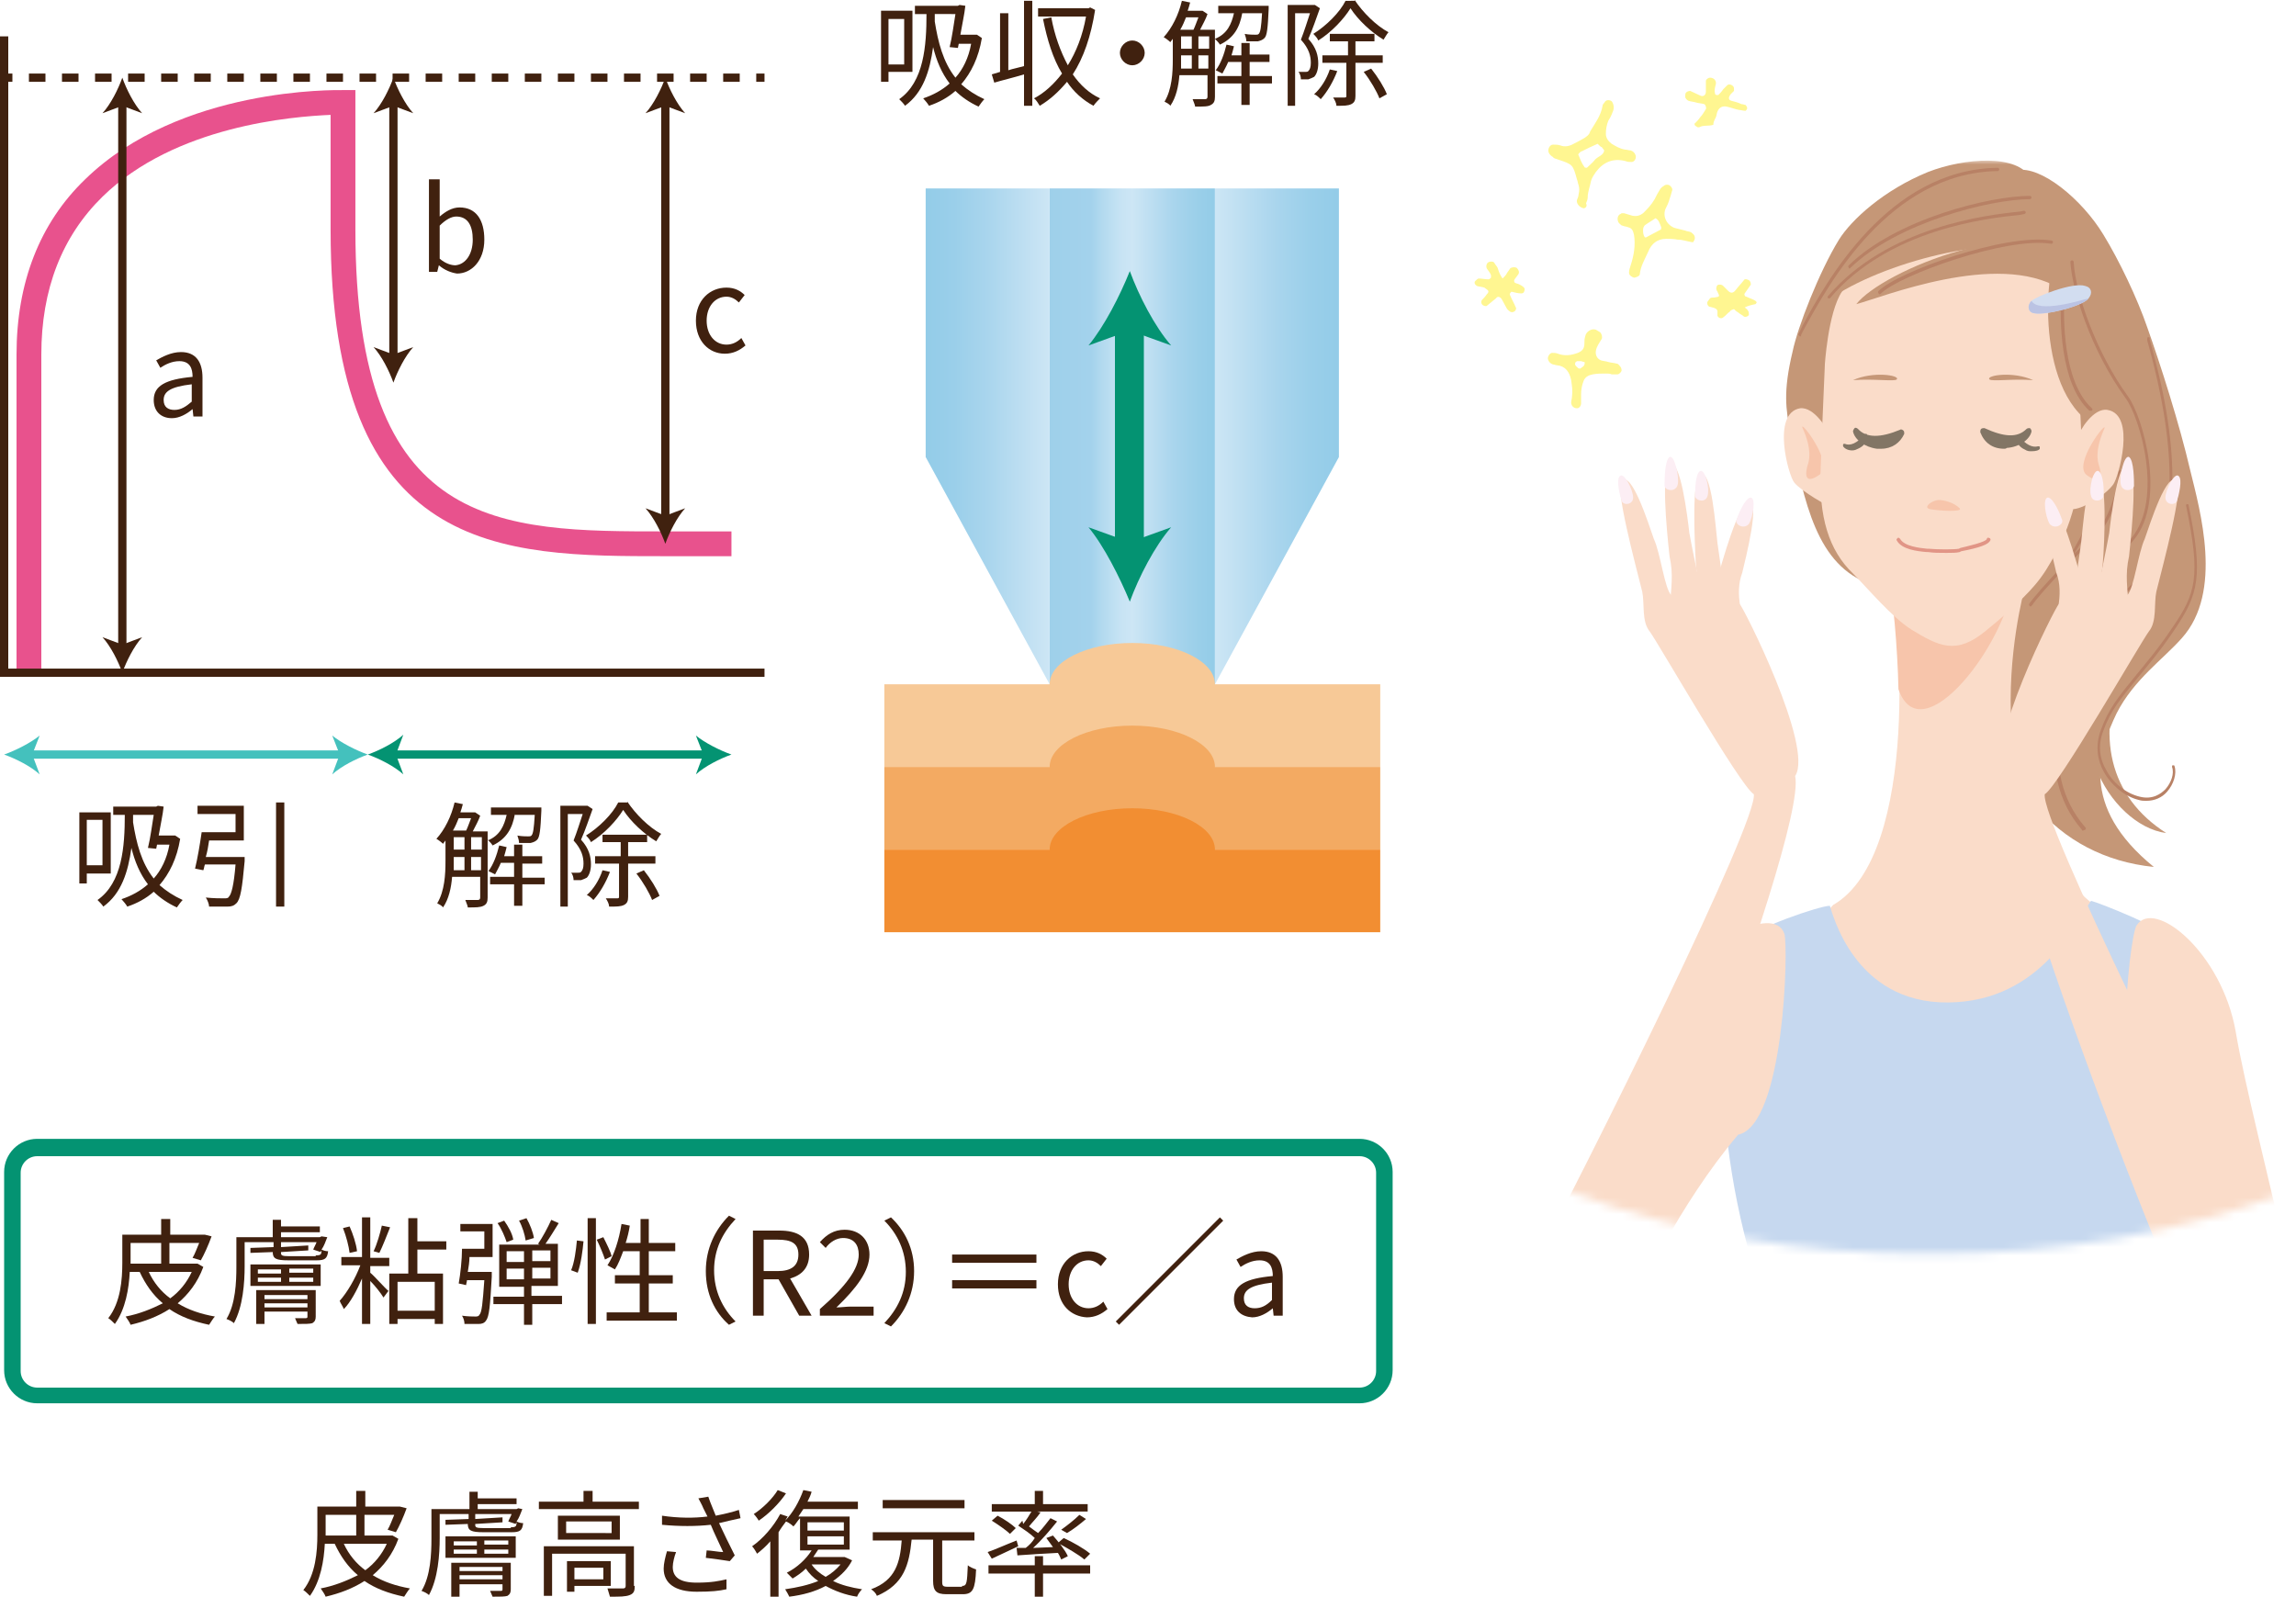 <?xml version="1.0" encoding="utf-8"?>
<!-- Generator: Adobe Illustrator 25.4.1, SVG Export Plug-In . SVG Version: 6.00 Build 0)  -->
<svg version="1.1" xmlns="http://www.w3.org/2000/svg" xmlns:xlink="http://www.w3.org/1999/xlink" x="0px" y="0px"
	 viewBox="0 0 277.8 193.2" style="enable-background:new 0 0 277.8 193.2;" xml:space="preserve">
<style type="text/css">
	.st0{fill:#049372;}
	.st1{fill:#40210F;}
	.st2{filter:url(#Adobe_OpacityMaskFilter);}
	.st3{fill:url(#SVGID_00000106122392004255754340000006106326429196028559_);}
	.st4{mask:url(#SVGID_1_);}
	.st5{fill:#C59777;}
	.st6{fill:#FADCC9;}
	.st7{fill:#F7C5AB;}
	.st8{fill:#C6D8EF;}
	.st9{fill:url(#SVGID_00000181801512654198573320000011724534345805403316_);}
	.st10{fill:url(#SVGID_00000134248969426106554100000007511325216030749863_);}
	.st11{fill:#E19586;}
	.st12{fill:#827565;}
	.st13{fill:#B88165;}
	.st14{fill:#D2DDF0;}
	.st15{fill:#BBC3E3;}
	.st16{fill:#FCEEF4;}
	.st17{fill:#E8528D;}
	.st18{fill:#44C1BD;}
	.st19{fill:url(#SVGID_00000093173425062272665280000000315887305271429803_);}
	.st20{fill:url(#SVGID_00000090274706572947617580000018047670614677808299_);}
	.st21{fill:url(#SVGID_00000075874653553705252350000018148402414194175418_);}
	.st22{fill:#F7C997;}
	.st23{fill:#F3AA62;}
	.st24{fill:#F28E32;}
	.st25{fill:#FFF691;}
</style>
<g id="レイヤー_1">
</g>
<g id="txt">
	<g>
		<g>
			<g>
				<path class="st0" d="M164.5,139.9c1.1,0,2,0.9,2,2v24c0,1.1-0.9,2-2,2H4.5c-1.1,0-2-0.9-2-2v-24c0-1.1,0.9-2,2-2H164.5
					 M164.5,137.8H4.5c-2.2,0-4,1.8-4,4v24c0,2.2,1.8,4,4,4h160c2.2,0,4-1.8,4-4v-24C168.5,139.6,166.7,137.8,164.5,137.8
					L164.5,137.8z"/>
				<g>
					<g>
						<path class="st1" d="M24.6,153.3c-0.7,1.9-1.8,3.3-3.1,4.4c1.3,0.8,2.8,1.3,4.5,1.6c-0.2,0.2-0.5,0.7-0.7,1
							c-1.9-0.4-3.5-1-4.8-1.9c-1.4,0.9-3,1.5-4.7,1.9c-0.1-0.3-0.4-0.7-0.6-1c1.6-0.3,3.1-0.9,4.5-1.6c-1.2-1-2.1-2.3-2.8-3.8h-1.2
							c-0.1,2-0.5,4.5-1.8,6.3c-0.2-0.2-0.6-0.6-0.8-0.7c1.5-1.9,1.7-4.7,1.7-6.7v-3.4h4.7v-1.9h1.1v1.9h4l0.2,0l0.8,0.2
							c-0.4,1.1-0.9,2.2-1.3,2.9l-1-0.3c0.3-0.5,0.5-1.1,0.8-1.8h-3.6v2.5h3.2l0.2,0L24.6,153.3z M15.8,152.9h3.7v-2.5h-3.7v2.4
							V152.9z M18,153.9c0.6,1.3,1.5,2.4,2.6,3.2c1.1-0.8,2-1.9,2.6-3.2H18z"/>
						<path class="st1" d="M39.6,149.7c-0.2,0.5-0.4,1.1-0.7,1.5c0.2,0.1,0.5,0.2,0.8,0.2c-0.1,0.9-0.4,1.1-1.4,1.1h-3.4
							c-1.5,0-1.9-0.2-1.9-1v0l-2.7,0.1l0-0.6l2.8-0.1v-0.6h-3.5v2.9c0,2-0.2,4.9-1.3,6.9c-0.2-0.2-0.6-0.4-0.9-0.5
							c1.1-1.8,1.2-4.5,1.2-6.3v-3.6H33v-2.1h1v0.8h4.7v0.7H34v0.6h4.7l0.2-0.1L39.6,149.7z M30.3,153h8.5v2.6h-8.5V153z
							 M38.2,159.3c0,0.4-0.1,0.6-0.4,0.8c-0.3,0.1-0.9,0.1-1.8,0.1c-0.1-0.2-0.2-0.5-0.3-0.7c0.6,0,1.1,0,1.3,0
							c0.2,0,0.2-0.1,0.2-0.2v-0.6H32v1.5h-1v-4.1h7.2V159.3z M31.3,154.1H34v-0.5h-2.8V154.1z M31.3,155.1H34v-0.5h-2.8V155.1z
							 M32,156.7v0.5h5.2v-0.5H32z M37.2,158.2v-0.5H32v0.5H37.2z M38.2,151.9c0.6,0,0.7-0.1,0.7-0.6c-0.1,0.1-0.1,0.2-0.1,0.2
							l-0.9-0.3c0.1-0.3,0.3-0.6,0.4-0.9H34v0.6l3.3-0.2l0,0.6l-3.3,0.2v0.1c0,0.3,0.1,0.4,1,0.4H38.2z M37.9,153.5H35v0.5h2.9
							V153.5z M37.9,154.6H35v0.5h2.9V154.6z"/>
						<path class="st1" d="M44.8,152.2h2.3v1h-2.3v0.8c0.5,0.4,1.8,1.9,2.2,2.2l-0.6,0.8c-0.3-0.5-1-1.4-1.6-2v5.2h-1v-5.5
							c-0.6,1.4-1.4,2.9-2.2,3.7c-0.1-0.3-0.4-0.7-0.5-1c0.9-1,1.9-2.7,2.5-4.3h-2.3v-1h2.5v-4.8h1V152.2z M42.3,151.6
							c-0.1-0.8-0.4-2-0.8-3l0.8-0.2c0.4,0.9,0.8,2.1,0.9,3L42.3,151.6z M47.2,148.5c-0.4,1-0.9,2.3-1.3,3.1l-0.7-0.2
							c0.4-0.8,0.8-2.2,1-3.1L47.2,148.5z M50.5,151.2v2.9h3.1v6.1h-1v-0.6h-4.5v0.6h-1v-6.1h2.3v-6.7h1.1v2.8h3.5v1H50.5z
							 M52.6,155.1h-4.5v3.5h4.5V155.1z"/>
						<path class="st1" d="M59.5,154c0,0,0,0.3,0,0.5c-0.2,3.5-0.3,4.8-0.7,5.3c-0.2,0.3-0.5,0.4-0.9,0.4c-0.4,0-1,0-1.7,0
							c0-0.3-0.1-0.7-0.3-1c0.7,0.1,1.4,0.1,1.6,0.1c0.2,0,0.4,0,0.5-0.2c0.3-0.3,0.4-1.4,0.6-4.2h-2.1c0,0.2-0.1,0.4-0.1,0.6
							l-0.9-0.2c0.2-1.1,0.4-2.9,0.4-4.2h2.7v-2.1h-2.9v-0.9h3.9v4h-2.8c0,0.6-0.1,1.2-0.2,1.8H59.5z M68.1,157.8h-3.7v2.5h-1v-2.5
							h-3.7v-0.9h3.7v-1.2h-3v-5.1h4.9l-0.2-0.1c0.5-0.7,1.2-2,1.6-2.9l0.9,0.4c-0.5,0.8-1.1,1.8-1.6,2.5h1.5v5.1h-3.2v1.2h3.7
							V157.8z M61.3,150.3c-0.2-0.6-0.6-1.6-1.1-2.3l0.8-0.3c0.5,0.7,1,1.6,1.1,2.3L61.3,150.3z M61.3,152.7h2.1v-1.3h-2.1V152.7z
							 M63.4,154.8v-1.3h-2.1v1.3H63.4z M63.6,150.1c-0.1-0.7-0.4-1.7-0.8-2.4l0.9-0.3c0.4,0.7,0.8,1.7,0.9,2.4L63.6,150.1z
							 M66.6,151.3h-2.2v1.3h2.2V151.3z M66.6,153.4h-2.2v1.3h2.2V153.4z"/>
						<path class="st1" d="M69.1,153.7c0.4-0.9,0.6-2.5,0.7-3.6l0.8,0.1c-0.1,1.1-0.3,2.7-0.7,3.8L69.1,153.7z M71.1,147.4h1v12.8
							h-1V147.4z M73,149.7c0.4,0.8,0.9,1.8,1,2.3l-0.8,0.4c-0.2-0.6-0.6-1.6-1-2.4L73,149.7z M81.9,158.8v1h-8.5v-1h4v-3.5h-3v-1h3
							v-2.9h-2c-0.3,0.8-0.6,1.6-1,2.2c-0.2-0.1-0.7-0.4-0.9-0.5c0.8-1.2,1.4-3.1,1.7-5l1,0.2c-0.1,0.7-0.3,1.5-0.5,2.1h1.8v-2.9h1
							v2.9h3.2v1h-3.2v2.9h2.9v1h-2.9v3.5H81.9z"/>
						<path class="st1" d="M85.4,153.8c0-2.7,1.1-5,2.8-6.7l0.8,0.4c-1.6,1.7-2.6,3.7-2.6,6.2c0,2.5,1,4.6,2.6,6.2l-0.8,0.4
							C86.5,158.8,85.4,156.6,85.4,153.8z"/>
						<path class="st1" d="M96.7,159.2l-2.5-4.4h-1.8v4.4h-1.3v-10.3h3.2c2.1,0,3.6,0.7,3.6,2.9c0,1.6-0.9,2.5-2.3,2.9l2.6,4.5H96.7
							z M92.4,153.8h1.7c1.6,0,2.5-0.6,2.5-2c0-1.4-0.9-1.8-2.5-1.8h-1.7V153.8z"/>
						<path class="st1" d="M99.2,158.4c3.2-2.8,4.7-4.9,4.7-6.6c0-1.2-0.6-2-1.9-2c-0.8,0-1.6,0.5-2.1,1.2l-0.7-0.7
							c0.8-0.9,1.7-1.5,3-1.5c1.8,0,3,1.2,3,3c0,2-1.6,4.1-4,6.4c0.5,0,1.2-0.1,1.7-0.1h2.8v1.1h-6.5V158.4z"/>
						<path class="st1" d="M110.6,153.8c0,2.7-1.1,5-2.8,6.7l-0.8-0.4c1.6-1.7,2.6-3.7,2.6-6.2c0-2.5-1-4.6-2.6-6.2l0.8-0.4
							C109.5,148.9,110.6,151.1,110.6,153.8z"/>
						<path class="st1" d="M125.4,151.8v1h-10.2v-1H125.4z M115.2,154.9h10.2v1h-10.2V154.9z"/>
						<path class="st1" d="M128,155.4c0-2.5,1.7-4,3.7-4c1,0,1.7,0.4,2.2,0.9l-0.7,0.9c-0.4-0.4-0.9-0.7-1.5-0.7
							c-1.4,0-2.4,1.2-2.4,2.9s1,2.9,2.4,2.9c0.7,0,1.3-0.3,1.8-0.8l0.5,0.9c-0.7,0.6-1.5,1-2.5,1C129.6,159.3,128,157.9,128,155.4z
							"/>
						<path class="st1" d="M147.6,147.3l0.4,0.4l-12.6,12.6l-0.4-0.4L147.6,147.3z"/>
						<path class="st1" d="M149.3,157.2c0-1.7,1.4-2.5,4.7-2.8c0-1-0.3-1.9-1.6-1.9c-0.9,0-1.7,0.4-2.3,0.8l-0.5-0.9
							c0.7-0.4,1.8-1,3-1c1.8,0,2.6,1.2,2.6,3.1v4.7h-1.1l-0.1-0.9h0c-0.7,0.6-1.6,1.1-2.5,1.1C150.2,159.3,149.3,158.6,149.3,157.2
							z M153.9,157.3v-2.1c-2.6,0.3-3.4,0.9-3.4,1.9c0,0.9,0.6,1.2,1.3,1.2C152.6,158.3,153.2,158,153.9,157.3z"/>
					</g>
				</g>
			</g>
			<g>
				<g>
					<path class="st1" d="M48.2,186.2c-0.7,1.9-1.8,3.3-3.1,4.4c1.3,0.8,2.8,1.3,4.5,1.6c-0.2,0.2-0.5,0.7-0.7,1
						c-1.9-0.4-3.5-1-4.8-1.9c-1.4,0.9-3,1.5-4.7,1.9c-0.1-0.3-0.4-0.7-0.6-1c1.6-0.3,3.1-0.9,4.5-1.6c-1.2-1-2.1-2.3-2.8-3.8h-1.2
						c-0.1,2-0.5,4.5-1.8,6.3c-0.2-0.2-0.6-0.6-0.8-0.7c1.5-1.9,1.7-4.7,1.7-6.7v-3.4h4.7v-1.9h1.1v1.9h4l0.2,0l0.8,0.2
						c-0.4,1.1-0.9,2.2-1.3,2.9l-1-0.3c0.3-0.5,0.5-1.1,0.8-1.8h-3.6v2.5h3.2l0.2,0L48.2,186.2z M39.4,185.8h3.7v-2.5h-3.7v2.4
						V185.8z M41.6,186.8c0.6,1.3,1.5,2.4,2.6,3.2c1.1-0.8,2-1.9,2.6-3.2H41.6z"/>
					<path class="st1" d="M63.2,182.6c-0.2,0.5-0.4,1.1-0.7,1.5c0.2,0.1,0.5,0.2,0.8,0.2c-0.1,0.9-0.4,1.1-1.4,1.1h-3.4
						c-1.5,0-1.9-0.2-1.9-1v0l-2.7,0.1l0-0.6l2.8-0.1v-0.6h-3.5v2.9c0,2-0.2,4.9-1.3,6.9c-0.2-0.2-0.6-0.4-0.9-0.5
						c1.1-1.8,1.2-4.5,1.2-6.3v-3.6h4.6v-2.1h1v0.8h4.7v0.7h-4.7v0.6h4.7l0.2-0.1L63.2,182.6z M53.9,185.9h8.5v2.6h-8.5V185.9z
						 M61.8,192.3c0,0.4-0.1,0.6-0.4,0.8c-0.3,0.1-0.9,0.1-1.8,0.1c-0.1-0.2-0.2-0.5-0.3-0.7c0.6,0,1.1,0,1.3,0
						c0.2,0,0.2-0.1,0.2-0.2v-0.6h-5.2v1.5h-1v-4.1h7.2V192.3z M54.9,187h2.8v-0.5h-2.8V187z M54.9,188h2.8v-0.5h-2.8V188z
						 M55.6,189.6v0.5h5.2v-0.5H55.6z M60.8,191.1v-0.5h-5.2v0.5H60.8z M61.8,184.8c0.6,0,0.7-0.1,0.7-0.6c-0.1,0.1-0.1,0.2-0.1,0.2
						l-0.9-0.3c0.1-0.3,0.3-0.6,0.4-0.9h-4.4v0.6l3.3-0.2l0,0.6l-3.3,0.2v0.1c0,0.3,0.1,0.4,1,0.4H61.8z M61.5,186.4h-2.9v0.5h2.9
						V186.4z M61.5,187.5h-2.9v0.5h2.9V187.5z"/>
					<path class="st1" d="M77.3,181.7v0.9H65.2v-0.9h5.4v-1.3h1.1v1.3H77.3z M76.8,191.9c0,0.6-0.1,0.9-0.6,1.1
						c-0.5,0.2-1.2,0.2-2.4,0.2c-0.1-0.3-0.2-0.7-0.3-1c0.9,0,1.7,0,1.9,0c0.2,0,0.3-0.1,0.3-0.3V188h-8.9v5.1h-1v-6h10.9V191.9z
						 M75,183.4v2.9h-7.5v-2.9H75z M74,184.1h-5.5v1.4H74V184.1z M69.5,191.9v0.7h-0.9v-3.7h5.3v3H69.5z M69.5,189.7v1.4H73v-1.4
						H69.5z"/>
					<path class="st1" d="M89.6,183.7c-0.9,0.2-1.8,0.4-2.6,0.6c0.5,1.1,1.3,2.7,1.9,3.9l-0.6,0.7c-0.6-0.1-2-0.3-2.9-0.4l0.1-0.9
						c0.5,0,1.5,0.2,2,0.2c-0.4-0.9-1.1-2.3-1.5-3.3c-1.8,0.2-3.8,0.2-5.9,0l0-1.1c2,0.3,3.9,0.3,5.5,0.1l-0.5-1
						c-0.2-0.5-0.4-0.8-0.6-1.2l1.2-0.2c0.3,0.9,0.6,1.5,0.9,2.3c1-0.2,1.9-0.4,2.8-0.7L89.6,183.7z M81.8,187.8
						c-0.2,0.5-0.4,1.3-0.4,1.8c0,1.2,0.8,1.9,2.9,1.9c1.8,0,2.7-0.2,3.6-0.4l0,1.2c-0.9,0.2-1.8,0.3-3.6,0.3c-2.6,0-4-1-4-2.8
						c0-0.6,0.2-1.4,0.4-2.1L81.8,187.8z"/>
					<path class="st1" d="M103.1,188.8c-0.5,1-1.3,1.8-2.3,2.5c1,0.5,2.2,0.8,3.5,1c-0.2,0.2-0.5,0.6-0.6,0.9
						c-1.4-0.2-2.7-0.7-3.8-1.3c-1.3,0.7-2.8,1.1-4.4,1.3c-0.1-0.2-0.3-0.6-0.5-0.9c1.4-0.2,2.8-0.5,4-1c-0.6-0.4-1.1-0.9-1.5-1.5
						c-0.5,0.5-1.1,0.9-1.6,1.2c-0.2-0.2-0.5-0.5-0.7-0.7c1.2-0.6,2.3-1.6,3-2.7h-1.4v-3.9c-0.3,0.3-0.5,0.7-0.8,1
						c-0.2-0.2-0.6-0.5-0.9-0.6c-0.3,0.4-0.6,0.8-0.9,1.3v7.8h-1v-6.7c-0.5,0.6-1.1,1.1-1.6,1.5c-0.1-0.2-0.4-0.7-0.6-0.9
						c1.3-0.9,2.6-2.4,3.4-3.9l0.9,0.3c-0.1,0.2-0.2,0.3-0.3,0.5c0.9-0.9,1.7-2.3,2.2-3.7l1,0.2c-0.1,0.4-0.3,0.8-0.5,1.2h6.1v0.9
						h-6.6c-0.2,0.3-0.4,0.6-0.6,0.9h6.2v4h-3.8l0,0c-0.2,0.3-0.4,0.6-0.6,0.9h3.6l0.2,0L103.1,188.8z M95.1,180.7
						c-0.8,1.2-2.1,2.5-3.3,3.3c-0.1-0.2-0.4-0.6-0.6-0.8c1.1-0.7,2.3-1.9,2.9-2.9L95.1,180.7z M97.7,185.2h4.4v-1h-4.4V185.2z
						 M97.7,186.9h4.4v-1h-4.4V186.9z M98.2,189.3c0.4,0.6,1,1.1,1.7,1.5c0.7-0.4,1.3-0.9,1.8-1.5H98.2z"/>
					<path class="st1" d="M116.4,191.9c0.6,0,0.6-0.4,0.7-2.5c0.2,0.2,0.7,0.4,1,0.5c-0.1,2.4-0.4,3-1.6,3h-2
						c-1.2,0-1.6-0.4-1.6-1.6v-5h-2.6c-0.3,3-0.9,5.4-4.2,6.8c-0.1-0.3-0.4-0.6-0.7-0.8c3-1.1,3.5-3.3,3.7-5.9h-3.5v-1h12.3v1H114v5
						c0,0.5,0.1,0.6,0.7,0.6H116.4z M116.7,182.5h-9.9v-1h9.9V182.5z"/>
					<path class="st1" d="M123.2,187.1c-1.1,0.5-2.3,1.1-3.2,1.5l-0.5-0.8c0.9-0.3,2.2-0.9,3.5-1.4L123.2,187.1z M126.2,189.4h5.7v1
						h-5.7v2.8h-1v-2.8h-5.6v-1h5.6v-1.1h1V189.4z M123.8,184.4c0.4-0.5,0.7-1,1-1.5H120V182h5.2v-1.6h1v1.6h5.4v0.9h-6.1l0.4,0.1
						c-0.4,0.6-1,1.2-1.4,1.7c0.4,0.3,0.8,0.6,1.1,0.8c0.6-0.6,1.1-1.3,1.5-1.8l0.8,0.4c-0.8,1-1.9,2.3-2.9,3.2l2.4-0.1
						c-0.3-0.4-0.5-0.7-0.8-1.1l0.8-0.3c0.7,0.8,1.5,1.8,1.8,2.5l-0.8,0.4c-0.1-0.2-0.2-0.5-0.4-0.8c-1.8,0.1-3.6,0.2-4.9,0.3
						l-0.1-0.9c0.3,0,0.7,0,1.1,0c0.4-0.3,0.8-0.7,1.1-1.2c-0.5-0.5-1.4-1.1-2-1.5l0.5-0.6L123.8,184.4z M122.2,185.6
						c-0.4-0.4-1.4-1.1-2.2-1.6l0.7-0.6c0.8,0.4,1.8,1.1,2.2,1.5L122.2,185.6z M131.2,188.7c-0.7-0.6-2.1-1.4-3.2-2l0.7-0.6
						c1.1,0.5,2.5,1.3,3.2,1.9L131.2,188.7z M131.4,183.8c-0.7,0.6-1.6,1.3-2.3,1.7l-0.7-0.4c0.7-0.5,1.6-1.2,2.2-1.8L131.4,183.8z"
						/>
				</g>
			</g>
		</g>
		<g>
			<g>
				<defs>
					<filter id="Adobe_OpacityMaskFilter" filterUnits="userSpaceOnUse" x="181.8" y="19.4" width="96" height="210.5">
						<feColorMatrix  type="matrix" values="1 0 0 0 0  0 1 0 0 0  0 0 1 0 0  0 0 0 1 0"/>
					</filter>
				</defs>
				<mask maskUnits="userSpaceOnUse" x="181.8" y="19.4" width="96" height="210.5" id="SVGID_1_">
					<g class="st2">
						<g>
							
								<radialGradient id="SVGID_00000169554624206042051860000003916825451897051522_" cx="-8495.08" cy="5669.264" r="99.356" gradientTransform="matrix(1.084 0 0 1 9441.486 -5616.93)" gradientUnits="userSpaceOnUse">
								<stop  offset="0" style="stop-color:#FFFFFF"/>
								<stop  offset="0.851" style="stop-color:#FBFBFB"/>
								<stop  offset="0.893" style="stop-color:#ADADAD"/>
								<stop  offset="0.946" style="stop-color:#515151"/>
								<stop  offset="0.982" style="stop-color:#171717"/>
								<stop  offset="1" style="stop-color:#000000"/>
							</radialGradient>
							<path style="fill:url(#SVGID_00000169554624206042051860000003916825451897051522_);" d="M341.1,52.3
								c0.4,57.3-45.6,99.7-107.7,99.4c-62.1,0.3-108.1-42.1-107.7-99.4C125.4-5,171.4-47.4,233.5-47C295.6-47.4,341.5-5,341.1,52.3
								z"/>
						</g>
					</g>
				</mask>
				<g class="st4">
					<g>
						<path class="st5" d="M244,20.6c-3.2,0.6,3.9,11.3,3.9,11.3c-0.6,4.8-6.5,46.7-6.6,49.7c-0.4,12.6,7.4,22.1,19.3,23.3
							c-9.1-7.4-6.6-14.2-4.5-18.6c2.1-4.1,5.6-6.5,7.9-9.1c5-5.6,2.2-15.4,1-20.3c-1.3-5.6-3.6-12.8-5.2-17.3
							c-1.2-3.5-3.4-8.1-5.3-11.2C251.9,24.1,246.9,20,244,20.6z"/>
						<path class="st5" d="M245.7,21.6c-1.5-3-8-2.5-12.4-0.8c-5.4,2.2-9.3,5.8-10.8,8.2c-2.4,3.9-5,10.6-5.6,13.5
							c-1.2,5-0.8,7-0.3,9.8c1.7,8.5,3.2,16.2,9.8,18.4c4,1.3,6.8,1.7,9.3,0.9c6.2-1.9,13.5-38.9,13.4-40.3
							C249.1,31,246.8,23.8,245.7,21.6z"/>
						<g>
							<path class="st6" d="M221.4,52.8c-0.2-0.8-1.9-3.6-3.6-3.4c-3.5,0.6-1.4,8.2-0.7,9c0.8,1,4.2,3,4.7,3
								C222.2,61.4,221.5,53.4,221.4,52.8z"/>
							<path class="st7" d="M218.1,51.8c-0.5-1.3,3.9,4.3,2.1,5.6c-1.8,1.3-1.9,0.1-1.4-1.4C219.2,54.4,218.5,52.7,218.1,51.8z"/>
						</g>
						<path class="st6" d="M228.4,70.1c1.6,3.3,4,33.3-6.6,39.4c-5.4,5.8-7.1,9.3-6.3,12.4c5,20.7,14.8,22,19.7,21.9
							c6.5-0.1,16.1-5.2,20.7-17.5c2.5-1.7-0.1-14.1-2.8-17c-15.8-13.2-7.8-39.4-7.8-39.4L228.4,70.1z"/>
						<g>
							<path class="st8" d="M255,184.7c-0.8-5.1,1.3-15.1,5.7-27.8c7.1-20.4,5.1-40.4,2.7-42.9c-1.4-1.6-9.5-4.8-10.4-5
								c-1.7,2.3-5.9,12.2-17.3,12.3c-11.4,0.1-14-10.9-14.3-11.7c-1.2,0-9.2,2.7-10.8,4.4c-2.4,2.6-4.4,22.5,2.7,42.9
								c4.4,12.6,6.5,22.6,5.7,27.8c-2.1,12.7-6.2,18-10.8,40.6c5.7,3.4,13.2,4.6,28,4.7h1.6c14.7-0.3,22.3-1.3,28-4.7
								C261.2,202.7,257.1,197.3,255,184.7z"/>
						</g>
						<path class="st7" d="M228.4,70.1c0.6,1.1,1.2,8.5,1.3,13.3c2.8,8,13.3-5.8,13.9-13.4C240.5,70.1,228.4,70.1,228.4,70.1z"/>
						<path class="st6" d="M223.6,34.5c-2.1,1.4-2.7,8.2-2.8,9.5c-0.2,4.3-0.4,9.6-0.5,12.4c-0.3,6.2,1,10.2,3.9,13
							c1.8,1.8,4.7,5.3,7.1,6.8c3.3,2,5.4,3.1,9,0.1c1.5-1.2,4.3-3.6,5.9-5.5c2-2.3,3.3-5.5,3.9-6.9c1-2.6,1.3-4.7,1.8-7.2
							c0.2-0.9-0.4-8.7-0.4-12.9c0-4.1-0.9-6.8-2.6-10.5C244.4,27.6,232.3,25.2,223.6,34.5z"/>
						<path class="st7" d="M237.1,61.5c0.5,0.5-2.7,0.3-3.6,0.1c-0.9-0.2,0.3-1.1,1.1-1.1C235.2,60.5,236.4,60.8,237.1,61.5z"/>
						<path class="st5" d="M240.7,45.9c-0.4-0.5,2.9-1,5.3,0.1C243.5,45.8,241,46.2,240.7,45.9z"/>
						
							<radialGradient id="SVGID_00000021110321892308593660000013914411357225659816_" cx="-20240.435" cy="13711.164" r="11.065" gradientTransform="matrix(0.448 1.400000e-02 -1.400000e-02 0.448 9513.819 -5805.741)" gradientUnits="userSpaceOnUse">
							<stop  offset="3.932600e-02" style="stop-color:#F7C5AB"/>
							<stop  offset="0.742" style="stop-color:#FADCC9"/>
						</radialGradient>
						<path style="fill:url(#SVGID_00000021110321892308593660000013914411357225659816_);" d="M251,59.1c-0.1,2.7-2.4,4.9-5.1,4.8
							c-2.7-0.1-4.9-2.4-4.8-5.1c0.1-2.7,2.4-4.9,5.1-4.8C248.9,54.1,251.1,56.4,251,59.1z"/>
						
							<radialGradient id="SVGID_00000104703652847081273280000001622261997855002037_" cx="-20287.762" cy="13711.728" r="9.491" gradientTransform="matrix(0.448 1.400000e-02 -1.400000e-02 0.448 9513.819 -5805.741)" gradientUnits="userSpaceOnUse">
							<stop  offset="3.932600e-02" style="stop-color:#F7C5AB"/>
							<stop  offset="0.742" style="stop-color:#FADCC9"/>
						</radialGradient>
						<path style="fill:url(#SVGID_00000104703652847081273280000001622261997855002037_);" d="M229.1,58.7c-0.1,2.4-2,4.2-4.4,4.1
							c-2.4-0.1-4.2-2-4.1-4.4c0.1-2.4,2-4.2,4.4-4.1C227.3,54.4,229.2,56.4,229.1,58.7z"/>
						<path class="st11" d="M235.5,66.9c-0.8,0-1.6,0-2.2-0.1l-0.2,0c-1.1-0.1-3-0.3-3.6-1.4c-0.1-0.1,0-0.2,0.1-0.3
							c0.1-0.1,0.2,0,0.3,0.1c0.5,0.9,2.3,1.1,3.3,1.2l0.2,0c1.1,0.1,3,0.1,3.6,0l0.2-0.1c0.8-0.2,3.1-0.7,3.2-1.1
							c0-0.1,0.1-0.2,0.3-0.1c0.1,0,0.2,0.2,0.1,0.3c-0.2,0.5-1.4,0.9-3.5,1.3l-0.2,0.1C236.7,66.9,236.2,66.9,235.5,66.9z"/>
						<g>
							<path class="st12" d="M246.7,54.1c-0.5,0.7-2.7,0.4-2.5-1.3C244.7,53.5,245.6,54.5,246.7,54.1z"/>
							<path class="st12" d="M245.8,54.6c-0.3,0-0.5,0-0.8-0.2c-0.7-0.3-1.1-0.9-1-1.6c0-0.1,0.1-0.1,0.1-0.1c0.1,0,0.1,0,0.2,0.1
								c0.8,1,1.6,1.4,2.3,1.2c0.1,0,0.2,0,0.2,0.1c0,0.1,0,0.1,0,0.2C246.7,54.5,246.3,54.6,245.8,54.6z M244.4,53.4
								c0.1,0.5,0.6,0.7,0.8,0.8c0.2,0.1,0.4,0.1,0.5,0.1C245.3,54.1,244.8,53.8,244.4,53.4z"/>
						</g>
						<g>
							<path class="st12" d="M245.4,52.2c-0.3,1.7-4.5,3-5.5,0C241.4,52.9,243.8,53.8,245.4,52.2z"/>
							<path class="st12" d="M242.5,54.3c-1.4,0-2.4-0.7-2.9-2c0-0.1,0-0.3,0.1-0.4c0.1-0.1,0.3-0.1,0.4-0.1c2.4,1.1,4,1.2,5.1,0.1
								c0.1-0.1,0.3-0.1,0.4-0.1c0.1,0.1,0.2,0.2,0.2,0.4c-0.2,1-1.5,1.9-3,2C242.7,54.3,242.6,54.3,242.5,54.3z M240.7,52.9
								c0.7,0.7,1.6,0.7,2,0.7c0.3,0,0.7-0.1,1-0.2C242.6,53.5,241.5,53.2,240.7,52.9z"/>
						</g>
						<path class="st5" d="M229.5,45.9c0.4-0.5-2.9-1-5.3,0.1C226.7,45.8,229.3,46.2,229.5,45.9z"/>
						<g>
							<path class="st12" d="M223.2,53.9c0.5,0.7,2.7,0.5,2.6-1.2C225.2,53.4,224.3,54.3,223.2,53.9z"/>
							<path class="st12" d="M224.1,54.5c-0.5,0-0.9-0.2-1.1-0.5c0-0.1,0-0.1,0-0.2c0-0.1,0.1-0.1,0.2-0.1c0.7,0.3,1.5-0.1,2.4-1.1
								c0-0.1,0.1-0.1,0.2-0.1c0.1,0,0.1,0.1,0.1,0.2c0.1,0.7-0.4,1.3-1.1,1.6C224.6,54.4,224.4,54.5,224.1,54.5z M225.5,53.3
								c-0.3,0.3-0.8,0.7-1.3,0.8c0.2,0,0.3,0,0.5-0.1C225,54,225.4,53.8,225.5,53.3z"/>
						</g>
						<g>
							<path class="st12" d="M224.6,52.1c0.2,1.7,4.3,3.1,5.5,0.2C228.6,52.9,226.1,53.7,224.6,52.1z"/>
							<path class="st12" d="M227.6,54.3c-0.2,0-0.3,0-0.5,0c-1.5-0.2-2.7-1.1-2.9-2.1c0-0.1,0.1-0.3,0.2-0.4c0.1-0.1,0.3,0,0.4,0.1
								c1,1.1,2.7,1.1,5.1,0.1c0.1-0.1,0.3,0,0.4,0.1c0.1,0.1,0.1,0.2,0.1,0.4C229.9,53.6,228.9,54.3,227.6,54.3z M226.2,53.3
								c0.3,0.1,0.6,0.2,1,0.3c0.4,0.1,1.4,0.1,2-0.6C228.1,53.4,227.1,53.5,226.2,53.3z"/>
						</g>
						<path class="st5" d="M243,27.4c-10.4-5.9-19.8,0.5-22.3,9.3c5.9-4.6,20-8.4,26.1-6.3C245.4,28.7,243,27.4,243,27.4z"/>
						<path class="st5" d="M255.6,52.3c-2.3-7-4.5-16.5-6.6-22.6C246.9,34.4,246.7,50.5,255.6,52.3z"/>
						<path class="st5" d="M253.9,31.7c-8.5-6.6-26.3,1.2-29.3,5.1c3.1-0.8,17-6.5,24.6-1.9C252.2,36.7,253.9,31.7,253.9,31.7z"/>
						<path class="st5" d="M257,80.4c-8.9,7.2-1.8,19.5,5.1,20.4C255.2,96.4,253.5,89,257,80.4z"/>
						<path class="st13" d="M252.9,49.7c0,0-0.1,0-0.1,0c-3.6-3.3-3.6-11.1-3.4-14.3c0-0.1,0.1-0.2,0.2-0.2c0.1,0,0.2,0.1,0.2,0.2
							c-0.2,3.1-0.2,10.8,3.3,14c0.1,0.1,0.1,0.2,0,0.3C253,49.7,252.9,49.7,252.9,49.7z"/>
						<path class="st13" d="M246.8,81.6C246.8,81.6,246.8,81.6,246.8,81.6c-0.1,0-0.2-0.1-0.2-0.2c0.9-7.2,5-10.7,8.3-13.5
							c1.2-1,2.3-1.9,3-2.8c3.9-4.8,1-14.6-0.7-16.9c-4.3-5.9-6.5-13.2-6.7-16.5c0-0.1,0.1-0.2,0.2-0.2c0.1,0,0.2,0.1,0.2,0.2
							c0.2,3.8,2.8,11.1,6.6,16.3c1.7,2.3,4.7,12.4,0.7,17.3c-0.8,1-1.9,1.9-3.1,2.9c-3.3,2.8-7.4,6.2-8.2,13.2
							C247,81.5,246.9,81.6,246.8,81.6z"/>
						<path class="st13" d="M244.2,91.4c-0.1,0-0.2-0.1-0.2-0.2c0-7.7,5.7-12.9,10.7-17.5c2.6-2.3,5-4.5,6-6.7
							c1.9-3.7,3.2-11.2-0.9-25.8l0-0.2c0-0.1,0-0.2,0.1-0.2c0.1,0,0.2,0,0.2,0.1l0,0.2c4.2,14.7,2.8,22.3,0.9,26.1
							c-1.1,2.2-3.4,4.3-6.1,6.8c-5,4.6-10.6,9.7-10.6,17.3C244.4,91.3,244.3,91.4,244.2,91.4z"/>
						<path class="st13" d="M252,100.5c-0.1,0-0.1,0-0.1-0.1c-6.1-7-2.3-16.9-0.5-19.8c1.2-1.9,2.7-3.4,4.2-4.8
							c2.5-2.5,4.9-4.8,5.6-9.3c0-0.1,0.1-0.2,0.2-0.2c0.1,0,0.2,0.1,0.2,0.2c-0.6,4.6-3.1,7-5.7,9.5c-1.5,1.4-3,2.8-4.1,4.7
							c-1.8,2.8-5.5,12.5,0.5,19.4c0.1,0.1,0.1,0.2,0,0.3C252.1,100.5,252,100.5,252,100.5z"/>
						<path class="st13" d="M245.7,73.4C245.6,73.4,245.6,73.3,245.7,73.4c-0.2-0.1-0.2-0.2-0.2-0.3c0.9-1.4,6.1-6.9,7.1-7.6
							c2.2-1.7,3.6-5.7,3.7-8.4c0-0.1,0.1-0.2,0.2-0.2c0.1,0,0.2,0.1,0.2,0.2c-0.1,2.8-1.6,6.9-3.8,8.6c-1,0.8-6.1,6.1-7,7.5
							C245.8,73.3,245.7,73.4,245.7,73.4z"/>
						<path class="st13" d="M249.7,68.8c0,0-0.1,0-0.1,0c-0.1-0.1-0.1-0.2,0-0.3c2.1-3.1,3.4-5.8,3.7-8.2c0-0.1,0.1-0.2,0.2-0.2
							c0.1,0,0.2,0.1,0.2,0.2c-0.4,2.5-1.6,5.2-3.8,8.3C249.8,68.8,249.7,68.8,249.7,68.8z"/>
						<path class="st13" d="M217.8,40.7C217.8,40.7,217.8,40.7,217.8,40.7c-0.2-0.1-0.2-0.2-0.2-0.3c0.2-0.3,0.3-0.6,0.5-1
							c2.8-5.2,10.3-18.9,23.6-19.1c0,0,0,0,0,0c0.1,0,0.2,0.1,0.2,0.2c0,0.1-0.1,0.2-0.2,0.2c-13.1,0.2-20.5,13.8-23.3,18.9
							c-0.2,0.4-0.4,0.7-0.5,1C218,40.7,217.9,40.7,217.8,40.7z"/>
						<path class="st13" d="M259.7,96.9c-0.3,0-0.6,0-0.9-0.1c-1.7-0.4-3.4-1.8-4.3-3.5c-0.6-1.1-1.1-2.9-0.3-5
							c0.9-2.5,2.2-4.1,4-6.3c1.2-1.5,2.8-3.3,4.6-6c2.9-4.2,3.5-6.2,1.7-14.8c0-0.1,0-0.2,0.1-0.2c0.1,0,0.2,0,0.2,0.1
							c1.8,8.7,1.2,10.8-1.7,15.1c-1.8,2.7-3.4,4.5-4.6,6c-1.8,2.2-3.1,3.7-4,6.2c-0.8,2-0.3,3.7,0.3,4.7c0.8,1.6,2.4,2.9,4.1,3.3
							c1.6,0.4,2.6-0.4,3.1-0.9c0.7-0.8,1.1-1.9,0.8-2.7c0-0.1,0-0.2,0.1-0.2c0.1,0,0.2,0,0.2,0.1c0.3,0.9-0.1,2.2-0.9,3.1
							C261.6,96.5,260.7,96.9,259.7,96.9z"/>
						<path class="st13" d="M223.8,32.5c0,0-0.1,0-0.1-0.1c-0.1-0.1-0.1-0.2,0-0.3c5.7-5.6,17.1-8.4,21.9-8.4c0.1,0,0.2,0.1,0.2,0.2
							s-0.1,0.2-0.2,0.2c-4.7,0-16,2.8-21.7,8.3C223.8,32.5,223.8,32.5,223.8,32.5z"/>
						<path class="st13" d="M227.4,35.6c0,0-0.1,0-0.1-0.1c-0.1-0.1-0.1-0.2,0-0.3c2.3-2.3,15.3-7,20.9-6.1c0.1,0,0.2,0.1,0.2,0.2
							c0,0.1-0.1,0.2-0.2,0.2c-5.4-0.9-18.4,3.8-20.6,6C227.5,35.6,227.4,35.6,227.4,35.6z"/>
						<path class="st13" d="M221.3,36.1c0,0-0.1,0-0.1,0c-0.1-0.1-0.1-0.2,0-0.3c7.2-8.4,19.2-9.8,23.2-10.2l0.5-0.1
							c0.1,0,0.2,0.1,0.2,0.2s-0.1,0.2-0.2,0.2l-0.5,0.1c-3.9,0.4-15.9,1.7-23,10.1C221.4,36.1,221.4,36.1,221.3,36.1z"/>
						<g>
							<path class="st6" d="M251.4,52.9c0.2-0.8,1.9-3.6,3.6-3.3c3.5,0.6,1.3,8.2,0.7,9c-1,1.4-3.9,3.1-5,3
								C250.2,61.5,251.2,53.5,251.4,52.9z"/>
							<path class="st7" d="M254.6,51.9c0.5-1.3-3.9,4.3-2.1,5.6c1.8,1.3,1.9,0.1,1.4-1.4C253.5,54.6,254.2,52.8,254.6,51.9z"/>
						</g>
						<g>
							<path class="st14" d="M245.8,36.4c-0.6,0.6-0.4,1.4,0.3,1.5c1.4,0.3,6-0.9,6.6-1.8c0.5-0.6,0.4-1.3-0.4-1.5
								C250.8,34.1,246.3,35.9,245.8,36.4z"/>
							<path class="st15" d="M245.8,36.4c-0.6,0.6-0.4,1.4,0.3,1.5c1.4,0.3,6-0.9,6.6-1.8C251.6,36.4,246.6,37.9,245.8,36.4z"/>
						</g>
						<path class="st6" d="M201.4,122.8c-2.6,6.1-7.9,16.3-12.6,25.8c-2.6,5.3-6.6,19.4-1.4,19.8c5.2,0.3,10.8-11.8,10.8-11.8
							s4.9-10.8,12.1-19.3c5.6-1.2,6.1-22.7,5.6-24.3C214.7,109.3,205.2,113.8,201.4,122.8z"/>
						<path class="st6" d="M270.5,124.8c1.1,6.5,4,17.6,6.3,28c1.3,5.7,2,20.4-3.2,19.6c-5.2-0.9-7.8-13.9-7.8-13.9
							s-0.3-10.3-5.4-20.3c-5.2-2.4-2.8-24.8-1.9-26.2C260.6,108.6,268.8,115.2,270.5,124.8z"/>
						<g>
							<g>
								<path class="st6" d="M263.4,58.2c0.8,0.9-1.6,9.8-2.5,13.4c-0.3,1.4,0.1,3.6-0.9,4.8c-1.1,1.5-11,18.8-12.6,19.7
									c-0.5,3.2,19,42.8,28.9,61.4c3.2,6.9,1.5,22.4-6.4,12.6c-2.9-2-29.1-68.9-27.5-76.2c-2.3-3.5,6.3-20.5,6.7-20.8
									c2.1,0.1,7.4-1,8.3-1.1c0.8-0.8,1.3-5.1,2.1-6.8C260.2,63.2,262.2,56.9,263.4,58.2z"/>
								<path class="st16" d="M263.4,60.6c-0.2,0.6-1.4,0.5-1.4-0.4c0-0.9,1.1-3.1,1.6-2.6C264.1,58,263.6,60,263.4,60.6z"/>
							</g>
							<g>
								<path class="st6" d="M257.6,56.3c1,0.8,0.4,7.3,0,11c-0.5,2.3-0.2,3.7,0,6.6c-1.2,0-4.2,2-6.2,1c0-1,2.1-2.9,2.5-4
									c0.3-1.4,0.9-4.2,1.3-6.4C255.4,62.7,256.3,55.2,257.6,56.3z"/>
								<path class="st16" d="M258.2,58.8c-0.1,0.6-1.4,0.8-1.6-0.2c-0.2-0.9,0.4-3.6,1-3.3C258.2,55.7,258.2,58.2,258.2,58.8z"/>
							</g>
							<g>
								<path class="st6" d="M253.9,57.5c1,0.7,0.8,7.3,0.5,11c-0.4,2.3,0,3.7,0.3,6.5c-1.2,0.1-4.1,2.2-6.2,1.3c-0.1-1,2-3,2.3-4.1
									c0.3-1.5,0.7-4.3,1-6.5C252,64.1,252.5,56.5,253.9,57.5z"/>
								<path class="st16" d="M254.5,60c0,0.6-1.3,0.9-1.5,0c-0.3-0.9,0.3-3.3,0.9-3C254.5,57.3,254.6,59.4,254.5,60z"/>
							</g>
							<g>
								<path class="st6" d="M248.1,60.8c1.2,0.4,3,6.6,4,10.3c0.4,2.3,0.6,2.7,0.6,4.5c-1.1,0.5-2.5,1.6-4.7,1.4
									c0.7-1.9,1.8-5.1,0.8-7.7C248.4,67.6,246.5,60.2,248.1,60.8z"/>
								<path class="st16" d="M249.5,62.9c0.2,0.6-0.9,1.2-1.5,0.5c-0.5-0.8-0.9-3.2-0.2-3.2C248.5,60.3,249.3,62.3,249.5,62.9z"/>
							</g>
						</g>
						<g>
							<g>
								<path class="st6" d="M196.2,58.2c-0.8,0.9,1.6,9.8,2.5,13.4c0.3,1.4-0.1,3.6,0.9,4.8c1.1,1.5,11,18.8,12.6,19.7
									c0.5,3.2-19,42.8-28.9,61.4c-3.2,6.9-1.5,22.4,6.4,12.6c2.9-2,29.1-68.9,27.5-76.2c2.3-3.5-6.3-20.5-6.7-20.8
									c-2.1,0.1-7.4-1-8.3-1.1c-0.8-0.8-1.3-5.1-2.1-6.8C199.4,63.2,197.4,56.9,196.2,58.2z"/>
								<path class="st16" d="M196.2,60.6c0.2,0.6,1.4,0.5,1.4-0.4c0-0.9-1.1-3.1-1.6-2.6C195.5,58,196,60,196.2,60.6z"/>
							</g>
							<g>
								<path class="st6" d="M202,56.3c-1,0.8-0.4,7.3,0,11c0.5,2.3,0.2,3.7,0,6.6c1.2,0,4.2,2,6.2,1c0-1-2.1-2.9-2.5-4
									c-0.3-1.4-0.9-4.2-1.3-6.4C204.2,62.7,203.3,55.2,202,56.3z"/>
								<path class="st16" d="M201.4,58.8c0.1,0.6,1.4,0.8,1.6-0.2c0.2-0.9-0.4-3.6-1-3.3C201.4,55.7,201.4,58.2,201.4,58.8z"/>
							</g>
							<g>
								<path class="st6" d="M205.7,57.5c-1,0.7-0.7,7.3-0.5,11c0.4,2.3,0,3.7-0.3,6.5c1.2,0.1,4.1,2.2,6.2,1.3c0.1-1-2-3-2.3-4.1
									c-0.3-1.5-0.7-4.3-1-6.5C207.6,64.1,207.1,56.5,205.7,57.5z"/>
								<path class="st16" d="M205.1,60c0,0.6,1.3,0.9,1.5,0c0.3-0.9-0.3-3.3-0.9-3C205.1,57.3,205.1,59.4,205.1,60z"/>
							</g>
							<g>
								<path class="st6" d="M211.5,60.8c-1.2,0.4-3,6.6-4,10.3c-0.4,2.3-0.6,2.7-0.6,4.5c1.1,0.5,2.5,1.6,4.7,1.4
									c-0.7-1.9-1.8-5.1-0.8-7.7C211.2,67.6,213.1,60.2,211.5,60.8z"/>
								<path class="st16" d="M210.1,62.9c-0.2,0.6,0.9,1.2,1.5,0.5c0.5-0.8,0.9-3.2,0.2-3.2C211.1,60.3,210.3,62.3,210.1,62.9z"/>
							</g>
						</g>
					</g>
				</g>
			</g>
		</g>
		<g>
			<g>
				<path class="st17" d="M5,81.4H2V42.9c0-8.7,2.8-15.9,8.3-21.2c11.5-11.2,30.4-10.8,31.2-10.8l1.5,0v16.9
					c0,36.5,17.4,36.5,37.5,36.5h8v3h-8c-19.9,0-40.5,0-40.5-39.5V13.9c-4.6,0.2-18.8,1.3-27.6,9.9C7.5,28.6,5,35,5,42.9V81.4z"/>
				<g>
					<g>
						<rect x="14.3" y="12.4" class="st1" width="1" height="66"/>
						<g>
							<path class="st1" d="M14.8,9.4c-0.5,1.4-1.4,3.2-2.4,4.3l2.4-0.9l2.4,0.9C16.2,12.6,15.3,10.8,14.8,9.4z"/>
						</g>
						<g>
							<path class="st1" d="M14.8,81.4c-0.5-1.4-1.4-3.2-2.4-4.3l2.4,0.9l2.4-0.9C16.2,78.2,15.3,80,14.8,81.4z"/>
						</g>
					</g>
					<g>
						<rect x="47.1" y="12.4" class="st1" width="1" height="30.9"/>
						<g>
							<path class="st1" d="M47.6,46.3c0.5-1.4,1.4-3.2,2.4-4.3l-2.4,0.9L45.2,42C46.2,43.1,47.1,44.9,47.6,46.3z"/>
						</g>
						<g>
							<path class="st1" d="M47.6,9.4c0.5,1.4,1.4,3.2,2.4,4.3l-2.4-0.9l-2.4,0.9C46.2,12.6,47.1,10.8,47.6,9.4z"/>
						</g>
					</g>
					<g>
						<rect x="80" y="12.4" class="st1" width="1" height="50.4"/>
						<g>
							<path class="st1" d="M80.5,9.4c-0.5,1.4-1.4,3.2-2.4,4.3l2.4-0.9l2.4,0.9C81.9,12.6,81,10.8,80.5,9.4z"/>
						</g>
						<g>
							<path class="st1" d="M80.5,65.8c-0.5-1.4-1.4-3.2-2.4-4.3l2.4,0.9l2.4-0.9C81.9,62.6,81,64.4,80.5,65.8z"/>
						</g>
					</g>
					<g>
						<g>
							<path class="st1" d="M18.6,48.4c0-1.7,1.4-2.5,4.7-2.8c0-1-0.3-1.9-1.6-1.9c-0.9,0-1.7,0.4-2.3,0.8l-0.5-0.9
								c0.7-0.4,1.8-1,3-1c1.8,0,2.6,1.2,2.6,3.1v4.7h-1.1l-0.1-0.9h0c-0.7,0.6-1.6,1.1-2.5,1.1C19.5,50.6,18.6,49.8,18.6,48.4z
								 M23.2,48.6v-2.1c-2.6,0.3-3.4,0.9-3.4,1.9c0,0.9,0.6,1.2,1.3,1.2C21.9,49.6,22.5,49.2,23.2,48.6z"/>
						</g>
					</g>
					<g>
						<g>
							<path class="st1" d="M53.1,32.1L53.1,32.1l-0.2,0.8h-1V21.7h1.3v3.1l0,1.4c0.7-0.6,1.5-1.1,2.4-1.1c2,0,3,1.5,3,3.9
								c0,2.6-1.6,4.1-3.3,4.1C54.6,33,53.8,32.7,53.1,32.1z M57.2,29c0-1.7-0.6-2.8-2-2.8c-0.6,0-1.3,0.4-2,1.1v4
								c0.7,0.6,1.4,0.8,1.9,0.8C56.3,32,57.2,30.8,57.2,29z"/>
						</g>
					</g>
					<g>
						<g>
							<path class="st1" d="M84.2,38.8c0-2.5,1.7-4,3.7-4c1,0,1.7,0.4,2.2,0.9l-0.7,0.9c-0.4-0.4-0.9-0.7-1.5-0.7
								c-1.4,0-2.4,1.2-2.4,2.9s1,2.9,2.4,2.9c0.7,0,1.3-0.3,1.8-0.8l0.5,0.9c-0.7,0.6-1.5,1-2.5,1C85.8,42.8,84.2,41.3,84.2,38.8z"
								/>
						</g>
					</g>
					<polygon class="st1" points="92.5,81.9 0,81.9 0,4.4 1,4.4 1,80.9 92.5,80.9 					"/>
				</g>
				<g>
					<g>
						<rect x="3.5" y="90.8" class="st18" width="38" height="1"/>
						<g>
							<path class="st18" d="M0.5,91.3c1.4,0.5,3.2,1.4,4.3,2.4l-0.9-2.4L4.8,89C3.7,89.9,1.9,90.8,0.5,91.3z"/>
						</g>
						<g>
							<path class="st18" d="M44.5,91.3c-1.4,0.5-3.2,1.4-4.3,2.4l0.9-2.4L40.2,89C41.3,89.9,43.1,90.8,44.5,91.3z"/>
						</g>
					</g>
					<g>
						<rect x="47.5" y="90.8" class="st0" width="38" height="1"/>
						<g>
							<path class="st0" d="M44.5,91.3c1.4,0.5,3.2,1.4,4.3,2.4l-0.9-2.4l0.9-2.4C47.7,89.9,45.9,90.8,44.5,91.3z"/>
						</g>
						<g>
							<path class="st0" d="M88.5,91.3c-1.4,0.5-3.2,1.4-4.3,2.4l0.9-2.4L84.2,89C85.3,89.9,87.1,90.8,88.5,91.3z"/>
						</g>
					</g>
					<g>
						<g>
							<path class="st1" d="M10.5,105.7v1.2H9.6v-8.6h3.8v7.4H10.5z M10.5,99.2v5.5h1.9v-5.5H10.5z M21.8,101.5
								c-0.4,2.4-1.3,4.2-2.5,5.6c0.8,0.7,1.7,1.3,2.8,1.8c-0.2,0.2-0.5,0.6-0.7,0.9c-1.1-0.5-2.1-1.2-2.8-1.9
								c-0.9,0.8-2,1.4-3.2,1.8c-0.1-0.2-0.5-0.7-0.7-0.9c1.2-0.4,2.3-1,3.2-1.8c-1-1.3-1.6-2.8-2-4.4c-0.4,2.9-1.2,5.5-3.4,7.1
								c-0.1-0.2-0.5-0.6-0.7-0.8c3-2.1,3.3-6.5,3.3-10.3h-1.4v-1h5.2l0.2-0.1l0.7,0.1c-0.1,1-0.4,2.3-0.6,3.5h1.8l0.2,0L21.8,101.5
								z M16.1,98.7c0,0.3,0,0.5,0,0.8c0.4,2.5,1,4.9,2.5,6.8c0.9-1,1.6-2.4,1.9-4.1H19l-0.1,0.5l-1-0.1c0.3-1.2,0.5-2.8,0.7-4H16.1
								z"/>
							<path class="st1" d="M29.6,103.7c0,0,0,0.3,0,0.5c-0.3,3.3-0.5,4.6-1,5.1c-0.3,0.3-0.6,0.4-1.1,0.4c-0.4,0-1.3,0-2.2,0
								c0-0.3-0.2-0.8-0.4-1.1c0.9,0.1,1.8,0.1,2.2,0.1c0.3,0,0.5,0,0.6-0.2c0.3-0.3,0.6-1.4,0.8-3.9h-3.7c-0.1,0.2-0.1,0.5-0.2,0.7
								l-1-0.2c0.3-1.2,0.6-3,0.8-4.4h4.1v-2.2h-4.6v-1h5.6v4.2h-4.2c-0.1,0.7-0.2,1.3-0.4,2H29.6z M34.4,97.1v12.6h-1V97.1H34.4z"
								/>
						</g>
					</g>
					<g>
						<g>
							<path class="st1" d="M62.3,98.5c-0.3,1.7-1,3-2.7,3.8c-0.1-0.2-0.4-0.5-0.6-0.7v7c0,0.5-0.1,0.8-0.5,1
								c-0.4,0.2-0.9,0.2-1.9,0.2c0-0.2-0.2-0.6-0.3-0.9c0.7,0,1.4,0,1.5,0c0.2,0,0.3-0.1,0.3-0.3v-2.5h-3.4
								c-0.1,1.3-0.4,2.7-1.1,3.7c-0.1-0.2-0.5-0.4-0.7-0.5c0.9-1.5,1-3.5,1-5.1v-2.5c-0.1,0.1-0.2,0.3-0.3,0.4
								c-0.2-0.2-0.6-0.5-0.8-0.6c1-1.1,1.8-2.7,2.2-4.4l1,0.2c-0.1,0.4-0.2,0.7-0.3,1h1.6l0.2,0l0.6,0.4c-0.2,0.6-0.6,1.3-0.9,1.9
								h1.8v1.1c1.5-0.6,2-1.8,2.3-3.1h-1.9v-0.9h6.1c0,0,0,0.3,0,0.4c-0.1,2.3-0.2,3.2-0.5,3.5c-0.2,0.2-0.4,0.3-0.8,0.4
								c-0.3,0-0.9,0-1.4,0c0-0.3-0.1-0.6-0.2-0.9c0.5,0.1,1.1,0.1,1.3,0.1c0.2,0,0.3,0,0.4-0.1c0.2-0.2,0.3-0.8,0.4-2.5H62.3z
								 M55.5,99c-0.2,0.5-0.4,1-0.7,1.5h1.6c0.2-0.4,0.4-1,0.6-1.5H55.5z M54.9,104.2c0,0.3,0,0.7,0,1.1h1.3v-1.6h-1.3V104.2z
								 M54.9,102.8h1.3v-1.5h-1.3V102.8z M57,102.8h1.3v-1.5H57V102.8z M58.2,105.3v-1.6H57v1.6H58.2z M65.9,107h-2.7v2.6h-1V107
								h-2.9v-0.9h2.9v-1.7h-1.6c-0.2,0.5-0.5,1-0.7,1.4c-0.2-0.1-0.6-0.3-0.8-0.4c0.6-0.8,1-1.9,1.3-3.1l0.9,0.2
								c-0.1,0.4-0.2,0.8-0.3,1.1h1.2v-1.4h1v1.4h2.4v0.9h-2.4v1.7h2.7V107z"/>
							<path class="st1" d="M71.7,97.9c-0.4,1.1-0.9,2.6-1.4,3.7c1,1.1,1.2,2.1,1.2,3c0,0.7-0.2,1.3-0.5,1.6
								c-0.2,0.1-0.4,0.2-0.7,0.3c-0.3,0-0.6,0-0.9,0c0-0.3-0.1-0.7-0.3-0.9c0.3,0,0.6,0,0.8,0c0.2,0,0.3,0,0.4-0.1
								c0.2-0.2,0.3-0.5,0.3-1c0-0.8-0.2-1.7-1.2-2.8c0.4-1,0.8-2.3,1.1-3.2h-1.8v11.2h-0.9V97.5h3.1l0.2,0L71.7,97.9z M73.8,105.5
								c-0.5,1.3-1.2,2.5-2,3.4c-0.2-0.2-0.5-0.5-0.8-0.6c0.8-0.7,1.5-1.8,1.9-3L73.8,105.5z M75.9,97c1,1.5,2.6,3.1,4.1,3.9
								c-0.2,0.2-0.4,0.6-0.6,0.9c-1.5-0.9-3.1-2.4-4-3.8c-0.8,1.3-2.3,2.9-3.9,3.9c-0.1-0.3-0.4-0.6-0.6-0.8c1.6-1,3.2-2.6,3.9-4
								H75.9z M76,104.5v4c0,0.5-0.1,0.8-0.5,1c-0.4,0.2-0.9,0.2-1.8,0.2c0-0.3-0.2-0.7-0.4-1c0.7,0,1.2,0,1.4,0
								c0.2,0,0.2-0.1,0.2-0.2v-4H72v-0.9h3.1v-1.7h-2.2V101h5.4v0.9H76v1.7h3.3v0.9H76z M77.9,105.3c0.8,1,1.6,2.3,1.9,3.1
								l-0.9,0.5c-0.3-0.8-1.1-2.2-1.9-3.2L77.9,105.3z"/>
						</g>
					</g>
				</g>
				<g>
					<rect x="91.5" y="8.9" class="st1" width="1" height="1"/>
					<path class="st1" d="M89.5,9.9h-2v-1h2V9.9z M85.5,9.9h-2v-1h2V9.9z M81.5,9.9h-2v-1h2V9.9z M77.5,9.9h-2v-1h2V9.9z M73.5,9.9
						h-2v-1h2V9.9z M69.5,9.9h-2v-1h2V9.9z M65.5,9.9h-2v-1h2V9.9z M61.5,9.9h-2v-1h2V9.9z M57.5,9.9h-2v-1h2V9.9z M53.5,9.9h-2v-1
						h2V9.9z M49.5,9.9h-2v-1h2V9.9z M45.5,9.9h-2v-1h2V9.9z M41.5,9.9h-2v-1h2V9.9z M37.5,9.9h-2v-1h2V9.9z M33.5,9.9h-2v-1h2V9.9z
						 M29.5,9.9h-2v-1h2V9.9z M25.5,9.9h-2v-1h2V9.9z M21.5,9.9h-2v-1h2V9.9z M17.5,9.9h-2v-1h2V9.9z M13.5,9.9h-2v-1h2V9.9z
						 M9.5,9.9h-2v-1h2V9.9z M5.5,9.9h-2v-1h2V9.9z"/>
					<rect x="0.5" y="8.9" class="st1" width="1" height="1"/>
				</g>
			</g>
			<g>
				<g>
					<g>
						
							<linearGradient id="SVGID_00000036253577525639111440000008639499381027902364_" gradientUnits="userSpaceOnUse" x1="127" y1="52.844" x2="147" y2="52.844">
							<stop  offset="0" style="stop-color:#9DD0EA"/>
							<stop  offset="0" style="stop-color:#9ED0EA"/>
							<stop  offset="0.25" style="stop-color:#A3D2EC"/>
							<stop  offset="0.32" style="stop-color:#B3DAEF"/>
							<stop  offset="0.426" style="stop-color:#C6E3F4"/>
							<stop  offset="0.5" style="stop-color:#CDE6F5"/>
							<stop  offset="0.75" style="stop-color:#A9D5ED"/>
							<stop  offset="0.902" style="stop-color:#9ACFE9"/>
							<stop  offset="1" style="stop-color:#93CCE8"/>
						</linearGradient>
						<polygon style="fill:url(#SVGID_00000036253577525639111440000008639499381027902364_);" points="127,82.8 127,82.8 127,82.8 
							127,22.8 147,22.8 147,82.8 147,82.8 						"/>
						
							<linearGradient id="SVGID_00000104671489923512036950000001347928450948485036_" gradientUnits="userSpaceOnUse" x1="147" y1="52.844" x2="162" y2="52.844">
							<stop  offset="0" style="stop-color:#CDE6F5"/>
							<stop  offset="0.5" style="stop-color:#A9D5ED"/>
							<stop  offset="0.772" style="stop-color:#9ACFEA"/>
							<stop  offset="1" style="stop-color:#93CCE8"/>
						</linearGradient>
						<polygon style="fill:url(#SVGID_00000104671489923512036950000001347928450948485036_);" points="162,55.3 147,82.8 147,82.8 
							147,22.8 162,22.8 162,55.3 162,55.3 						"/>
						
							<linearGradient id="SVGID_00000059307512336274311960000015519584470173716646_" gradientUnits="userSpaceOnUse" x1="3284.278" y1="52.844" x2="3299.278" y2="52.844" gradientTransform="matrix(-1 0 0 1 3411.278 0)">
							<stop  offset="0" style="stop-color:#CDE6F5"/>
							<stop  offset="0.5" style="stop-color:#A9D5ED"/>
							<stop  offset="0.772" style="stop-color:#9ACFEA"/>
							<stop  offset="1" style="stop-color:#93CCE8"/>
						</linearGradient>
						<polygon style="fill:url(#SVGID_00000059307512336274311960000015519584470173716646_);" points="112,55.3 127,82.8 127,82.8 
							127,22.8 112,22.8 112,55.3 112,55.3 						"/>
					</g>
					<g>
						<g>
							<rect x="107" y="82.8" class="st22" width="60" height="10"/>
							<ellipse class="st22" cx="137" cy="82.8" rx="10" ry="5"/>
						</g>
						<g>
							<rect x="107" y="92.8" class="st23" width="60" height="10"/>
							<ellipse class="st23" cx="137" cy="92.8" rx="10" ry="5"/>
						</g>
						<g>
							<rect x="107" y="102.8" class="st24" width="60" height="10"/>
							<ellipse class="st24" cx="137" cy="102.8" rx="10" ry="5"/>
						</g>
					</g>
				</g>
				<g>
					<g>
						<path class="st1" d="M107.5,8.7v1.2h-0.9V1.3h3.8v7.4H107.5z M107.5,2.3v5.5h1.9V2.3H107.5z M118.8,4.6
							c-0.4,2.4-1.3,4.2-2.5,5.6c0.8,0.7,1.7,1.3,2.8,1.8c-0.2,0.2-0.5,0.6-0.7,0.9c-1.1-0.5-2.1-1.2-2.8-1.9
							c-0.9,0.8-2,1.4-3.2,1.8c-0.1-0.2-0.5-0.7-0.7-0.9c1.2-0.4,2.3-1,3.2-1.8c-1-1.3-1.6-2.8-2-4.4c-0.4,2.9-1.2,5.5-3.4,7.1
							c-0.1-0.2-0.5-0.6-0.7-0.8c3-2.1,3.3-6.5,3.3-10.3h-1.4v-1h5.2l0.2-0.1l0.7,0.1c-0.1,1-0.4,2.3-0.6,3.5h1.8l0.2,0L118.8,4.6z
							 M113.1,1.8c0,0.3,0,0.5,0,0.8c0.4,2.5,1,4.9,2.5,6.8c0.9-1,1.6-2.4,1.9-4.1H116l-0.1,0.5l-1-0.1c0.3-1.2,0.5-2.8,0.7-4H113.1
							z"/>
						<path class="st1" d="M123.9,0.1h1v12.7h-1V9c-1.3,0.4-2.6,0.7-3.6,1L120,9c0.3-0.1,0.7-0.2,1-0.3V1.6h1v6.9
							c0.6-0.2,1.2-0.3,1.9-0.5V0.1z M132.5,1.2C132,4.4,131.1,7,129.8,9c0.9,1.3,2,2.3,3.3,2.9c-0.2,0.2-0.6,0.6-0.8,0.9
							c-1.3-0.7-2.4-1.7-3.2-2.9c-1,1.2-2.1,2.2-3.3,2.9c-0.2-0.3-0.4-0.7-0.7-0.9c1.2-0.6,2.4-1.7,3.4-3c-1.1-1.8-1.8-4.1-2.3-6.6
							l1-0.2c0.4,2.2,1.1,4.1,2,5.8c1-1.6,1.8-3.6,2.2-5.9h-5.8v-1h6.1l0.2-0.1L132.5,1.2z"/>
						<path class="st1" d="M137,4.9c0.8,0,1.5,0.7,1.5,1.5c0,0.8-0.7,1.5-1.5,1.5c-0.8,0-1.5-0.7-1.5-1.5
							C135.5,5.6,136.2,4.9,137,4.9z"/>
						<path class="st1" d="M150.3,1.6c-0.3,1.7-1,3-2.7,3.8c-0.1-0.2-0.4-0.5-0.6-0.7v7c0,0.5-0.1,0.8-0.5,1
							c-0.3,0.2-0.9,0.2-1.9,0.2c0-0.2-0.2-0.6-0.3-0.9c0.7,0,1.4,0,1.5,0c0.2,0,0.3-0.1,0.3-0.3V9.1h-3.4c-0.1,1.3-0.4,2.7-1.1,3.7
							c-0.1-0.2-0.5-0.4-0.7-0.5c0.9-1.5,1-3.5,1-5.1V4.7c-0.1,0.1-0.2,0.3-0.3,0.4c-0.2-0.2-0.6-0.5-0.8-0.6c1-1.1,1.8-2.7,2.2-4.4
							l1,0.2c-0.1,0.4-0.2,0.7-0.3,1h1.6l0.2,0l0.6,0.4c-0.2,0.6-0.6,1.3-0.9,1.9h1.8v1.1c1.5-0.6,2-1.8,2.3-3.1h-1.9V0.7h6.1
							c0,0,0,0.3,0,0.4c-0.1,2.3-0.2,3.2-0.5,3.5c-0.2,0.2-0.4,0.3-0.8,0.4c-0.3,0-0.9,0-1.4,0c0-0.3-0.1-0.6-0.2-0.9
							c0.5,0.1,1.1,0.1,1.3,0.1c0.2,0,0.3,0,0.4-0.1c0.2-0.2,0.3-0.8,0.4-2.5H150.3z M143.5,2.1c-0.2,0.5-0.4,1-0.7,1.5h1.6
							c0.2-0.4,0.4-1,0.6-1.5H143.5z M142.9,7.2c0,0.3,0,0.7,0,1.1h1.3V6.7h-1.3V7.2z M142.9,5.9h1.3V4.4h-1.3V5.9z M145,5.9h1.3
							V4.4H145V5.9z M146.2,8.3V6.7H145v1.6H146.2z M153.9,10.1h-2.7v2.6h-1v-2.6h-2.9V9.2h2.9V7.5h-1.6c-0.2,0.5-0.5,1-0.7,1.4
							c-0.2-0.1-0.6-0.3-0.8-0.4c0.6-0.8,1-1.9,1.3-3.1l0.9,0.2c-0.1,0.4-0.2,0.8-0.3,1.1h1.2V5.2h1v1.4h2.4v0.9h-2.4v1.7h2.7V10.1z
							"/>
						<path class="st1" d="M159.7,1c-0.4,1.1-0.9,2.6-1.4,3.7c1,1.1,1.2,2.1,1.2,3c0,0.7-0.2,1.3-0.5,1.6c-0.2,0.1-0.4,0.2-0.7,0.3
							c-0.3,0-0.6,0-0.9,0c0-0.3-0.1-0.7-0.3-0.9c0.3,0,0.6,0,0.8,0c0.2,0,0.3,0,0.4-0.1c0.2-0.2,0.3-0.5,0.3-1
							c0-0.8-0.2-1.7-1.2-2.8c0.4-1,0.8-2.3,1.1-3.2h-1.8v11.2h-0.9V0.6h3.1l0.2,0L159.7,1z M161.8,8.6c-0.5,1.3-1.2,2.5-2,3.4
							c-0.2-0.2-0.5-0.5-0.8-0.6c0.8-0.7,1.5-1.8,1.9-3L161.8,8.6z M163.9,0c1,1.5,2.6,3.1,4.1,3.9c-0.2,0.2-0.4,0.6-0.6,0.9
							c-1.5-0.9-3.1-2.4-4-3.8c-0.8,1.3-2.3,2.9-3.9,3.9c-0.1-0.3-0.4-0.6-0.6-0.8c1.6-1,3.2-2.6,3.9-4H163.9z M164,7.6v4
							c0,0.5-0.1,0.8-0.5,1c-0.4,0.2-0.9,0.2-1.8,0.2c0-0.3-0.2-0.7-0.4-1c0.7,0,1.2,0,1.4,0c0.2,0,0.2-0.1,0.2-0.2v-4H160V6.7h3.1
							V5h-2.2V4.1h5.4V5H164v1.7h3.3v0.9H164z M165.9,8.3c0.8,1,1.6,2.3,1.9,3.1l-0.9,0.5c-0.3-0.8-1.1-2.2-1.9-3.2L165.9,8.3z"/>
					</g>
				</g>
			</g>
		</g>
		<g>
			<rect x="134.9" y="39.2" class="st0" width="3.5" height="27.3"/>
			<g>
				<path class="st0" d="M136.7,72.8c1.1-3,3-6.7,5-9l-5,1.8l-5-1.8C133.6,66.1,135.5,69.9,136.7,72.8z"/>
			</g>
			<g>
				<path class="st0" d="M136.7,32.8c1.1,3,3,6.7,5,9l-5-1.8l-5,1.8C133.6,39.5,135.5,35.8,136.7,32.8z"/>
			</g>
		</g>
		<g>
			<path class="st25" d="M191.6,25.2c-0.5-0.1-0.9-0.6-0.8-1c0.1-0.2,0.2-0.5,0.2-0.7c0.1-0.4,0.1-0.7,0-1.1
				c-0.1-0.2-0.1-0.5-0.2-0.7c-0.5-1.8-0.5-1.8-2.3-2.4c-0.2-0.1-0.5-0.1-0.6-0.3c-0.2-0.1-0.4-0.3-0.5-0.5c-0.2-0.4,0.1-1,0.5-1
				c0.3,0,0.6,0,0.9,0.1c0.5,0.2,1.1,0.1,1.6-0.2c0.4-0.2,0.8-0.4,1.3-0.7c0.3-0.2,0.6-0.4,0.7-0.8c0.6-1,1.3-1.9,1.5-3.1
				c0-0.2,0.2-0.3,0.3-0.5c0.2-0.3,0.8-0.2,0.9,0.1c0.2,0.4,0.2,0.8,0,1.2c-0.1,0.3-0.3,0.7-0.5,1c-0.2,0.5-0.3,1-0.3,1.6
				c0,0.5,0.3,0.9,0.7,1.2c0.5,0.3,1,0.6,1.6,0.7c0.2,0,0.5,0.1,0.7,0.1c0.3,0.1,0.5,0.3,0.6,0.6c0.1,0.3-0.1,0.8-0.5,0.8
				c-0.2,0-0.5,0-0.7-0.1c-1.5-0.4-2.7,0.1-3.6,1.3c-0.2,0.3-0.5,0.7-0.6,1.1c-0.1,0.6-0.4,1.3-0.4,2c0,0.2-0.1,0.5-0.2,0.7
				C192.1,25,191.8,25.2,191.6,25.2z M193.3,17.4c-0.7,0.3-1.3,0.6-1.9,0.9c-0.1,0-0.2,0.1-0.3,0.2c-0.1,0.1-0.2,0.2-0.1,0.3
				c0.2,0.5,0.4,1,0.7,1.4c0,0.1,0.2,0.1,0.3,0.1c0.3-0.3,0.7-0.6,1-1c0.4-0.4,1-0.5,1.1-1.1c-0.1-0.1-0.2-0.3-0.3-0.4
				C193.7,17.8,193.5,17.6,193.3,17.4z"/>
			<path class="st25" d="M204.7,29.3c-0.6-0.1-1.1-0.3-1.7-0.3c-0.5-0.1-0.9-0.1-1.4-0.1c-1.1,0-1.8,0.6-2.2,1.6
				c-0.4,0.9-0.9,1.7-1,2.7c0,0.2-0.5,0.4-0.7,0.4c-0.3-0.1-0.6-0.3-0.6-0.6c0-0.3,0.1-0.6,0.2-0.9c0.4-1.2,0.6-2.5,0.4-3.7
				c-0.1-0.4-0.2-0.8-0.7-0.9c-0.2-0.1-0.5-0.1-0.7-0.2c-0.1,0-0.2-0.1-0.3-0.2c-0.3-0.2-0.4-0.8-0.1-1.1c0.1-0.1,0.2-0.1,0.3-0.2
				c0.1,0,0.2,0,0.3,0c0.3,0.1,0.7,0.2,1,0.3c0.5,0.1,0.9,0,1.3-0.3c0.5-0.5,1-1,1.4-1.7c0.2-0.4,0.4-0.8,0.6-1.1
				c0.1-0.2,0.3-0.4,0.5-0.5c0.2-0.2,0.6-0.2,0.8,0c0.2,0.2,0.3,0.4,0.2,0.6c-0.1,0.4-0.2,0.7-0.3,1c-0.1,0.4-0.3,0.8-0.5,1.2
				c-0.4,1.1,0.4,2.1,1.2,2.3c0.4,0.1,0.8,0.2,1.2,0.3c0.2,0.1,0.5,0.1,0.7,0.2c0.1,0.1,0.3,0.2,0.4,0.4c0.1,0.2,0.1,0.5-0.1,0.7
				C205,29.3,204.8,29.3,204.7,29.3z M200.3,26.4c-0.4,0.3-0.8,0.5-1.2,0.8c-0.2,0.1-0.3,0.4-0.3,0.6c0,0.3,0,0.6,0.2,0.9
				c0.1,0,0.1,0.1,0.2,0c0.6-0.3,1.1-0.6,1.7-0.9c0.1,0,0.1-0.2,0.1-0.3C200.8,27,200.7,26.6,200.3,26.4z"/>
			<path class="st25" d="M194.3,45.2c-0.5,0-1.1,0-1.6,0.1c-0.5,0.1-0.9,0.3-1.1,0.8c-0.2,0.5-0.3,1.1-0.3,1.6c0,0.4,0,0.7,0,1.1
				c0,0.3-0.2,0.6-0.5,0.6c-0.4,0-0.7-0.3-0.7-0.7c0-0.2,0.1-0.5,0.1-0.7c0.1-0.7,0-1.3-0.1-2c-0.2-1-0.7-1.7-1.7-1.8
				c-0.2,0-0.3-0.1-0.5-0.1c-0.3-0.1-0.5-0.3-0.6-0.6c-0.1-0.3,0.2-0.8,0.5-0.8c0.2,0,0.5,0,0.7,0.1c0.8,0.3,1.6,0.2,2.4-0.1
				c0.5-0.2,0.8-0.5,0.8-1.1c0-0.3,0-0.6,0.1-0.9c0.1-0.6,0.8-1,1.3-0.8c0.2,0.1,0.3,0.2,0.5,0.3c0.2,0.2,0.3,0.6,0.2,0.8
				c-0.3,0.5-0.6,0.9-0.7,1.4c-0.1,0.5,0.1,1,0.6,1.2c0.3,0.1,0.6,0.1,0.9,0.2c0.3,0.1,0.7,0.1,1,0.2c0.2,0,0.3,0.2,0.4,0.3
				c0.1,0.1,0.2,0.3,0.2,0.5c0,0.2-0.3,0.5-0.5,0.5c-0.2,0-0.5,0-0.7,0C194.8,45.2,194.6,45.2,194.3,45.2
				C194.3,45.2,194.3,45.2,194.3,45.2z M191.3,43.7c-0.1,0-0.2,0-0.3,0c-0.1,0-0.1,0-0.2,0c-0.1,0.1-0.2,0.1-0.2,0.2
				c-0.1,0.3,0.1,0.4,0.3,0.6c0.1,0.1,0.2,0.1,0.3,0.1c0.1-0.1,0.3-0.2,0.4-0.3c0.1-0.1,0.2-0.4,0.1-0.5
				C191.5,43.8,191.4,43.7,191.3,43.7z"/>
			<path class="st25" d="M207.3,15.1c-0.6,0.2-1.2,0-1.7,0.3c0,0-0.1,0-0.2,0c-0.1-0.1-0.2-0.1-0.3-0.2c-0.1-0.1-0.1-0.3,0-0.3
				c0.2-0.2,0.4-0.4,0.6-0.7c0.3-0.3,0.5-0.7,0.7-1c0.1-0.2-0.1-0.6-0.2-0.6c-0.3-0.1-0.7-0.1-1-0.2c-0.3-0.1-0.6-0.1-0.9-0.2
				c-0.2-0.1-0.4-0.3-0.4-0.5c0-0.2,0-0.4,0.1-0.5c0.1-0.1,0.3-0.2,0.5-0.2c0.4,0.2,0.9,0.4,1.3,0.6c0.3,0.1,0.6-0.1,0.6-0.5
				c0-0.4,0-0.8,0-1.3c0-0.2,0.3-0.4,0.5-0.4c0.5,0,0.8,0.4,0.7,0.8c-0.1,0.4-0.2,0.7-0.1,1.1c0,0.1,0.1,0.2,0.2,0.2
				c0,0,0.1,0,0.2,0c0.2-0.2,0.4-0.4,0.6-0.7c0.2-0.2,0.3-0.3,0.5-0.5c0.2-0.2,0.8,0,0.8,0.4c0,0.1,0,0.3,0,0.3
				c-0.1,0.1-0.3,0.3-0.4,0.4c-0.3,0.4-0.3,0.7,0.1,0.8c0.4,0.1,0.8,0.2,1.2,0.4c0.2,0,0.4,0.1,0.5,0.1c0.1,0.1,0.2,0.3,0.2,0.4
				c0,0.1-0.2,0.4-0.3,0.3c-0.2,0-0.5-0.1-0.7-0.1c-0.5-0.1-1-0.3-1.5-0.4c-0.5-0.1-0.9,0.1-1.1,0.6c-0.1,0.2-0.1,0.5-0.2,0.7
				C207.4,14.6,207.3,14.8,207.3,15.1z"/>
			<path class="st25" d="M181.8,33.7c0.2-0.2,0.4-0.4,0.5-0.6c0.1-0.2,0.3-0.4,0.4-0.6c0.2-0.2,0.6-0.2,0.8-0.1
				c0.2,0.2,0.4,0.5,0.2,0.8c-0.2,0.3-0.4,0.5-0.5,0.7c0,0.1,0,0.3,0.1,0.3c0.1,0.1,0.3,0.1,0.5,0.2c0.2,0.1,0.4,0.2,0.6,0.4
				c0.1,0.1,0.1,0.3,0,0.5c0,0.1-0.2,0.2-0.3,0.2c-0.4,0-0.8-0.1-1.2-0.2c-0.1,0-0.3,0.3-0.2,0.4c0.2,0.5,0.5,1,0.7,1.5
				c0.1,0.1,0,0.4-0.2,0.5c-0.2,0.1-0.3,0.1-0.5,0c-0.1-0.1-0.3-0.2-0.4-0.4c-0.2-0.4-0.4-0.7-0.6-1.1c-0.2-0.3-0.5-0.4-0.7-0.1
				c-0.4,0.3-0.7,0.6-1.1,0.9c-0.1,0.1-0.5,0-0.6-0.2c-0.1-0.1-0.1-0.4,0-0.5c0.2-0.2,0.4-0.4,0.6-0.7c0.1-0.1,0.3-0.3,0.1-0.5
				c-0.1-0.1-0.3-0.2-0.4-0.3c-0.3-0.1-0.6-0.1-0.9-0.2c-0.2-0.1-0.4-0.4-0.2-0.6c0.1-0.1,0.3-0.3,0.4-0.3c0.4,0,0.8,0.1,1.2,0.1
				c0.1,0,0.2-0.1,0.3-0.2c0-0.1,0-0.2,0-0.3c-0.1-0.3-0.3-0.5-0.5-0.8c-0.1-0.2-0.1-0.5,0.1-0.7c0.2-0.2,0.7-0.2,0.8,0
				c0.1,0.2,0.3,0.4,0.4,0.6C181.4,33.1,181.6,33.4,181.8,33.7z"/>
			<path class="st25" d="M211.1,37.2c0.1,0.1,0.3,0.2,0.4,0.4c0.1,0.1,0.1,0.3,0.1,0.5c-0.1,0.2-0.4,0.3-0.6,0.2
				c-0.2-0.2-0.5-0.3-0.7-0.5c-0.2-0.1-0.4-0.3-0.5-0.4c-0.2,0.1-0.4,0.1-0.5,0.3c-0.3,0.2-0.5,0.5-0.8,0.7
				c-0.2,0.2-0.6,0.1-0.7-0.2c0-0.2,0-0.4,0-0.5c0-0.2-0.1-0.3-0.3-0.4c-0.2-0.1-0.4-0.1-0.7-0.2c-0.2-0.1-0.3-0.4-0.2-0.6
				c0.1-0.1,0.2-0.3,0.3-0.4c0.1-0.1,0.3-0.1,0.5-0.1c0.7-0.1,0.7-0.1,0.4-0.7c0-0.1-0.1-0.1-0.1-0.2c-0.1-0.2,0-0.5,0.1-0.6
				c0.2-0.1,0.5-0.1,0.7,0.1c0.2,0.2,0.4,0.4,0.6,0.6c0.3,0.3,0.6,0.3,0.9-0.1c0.3-0.4,0.7-0.8,1-1.2c0.1-0.2,0.4-0.1,0.6,0
				c0.2,0.1,0.3,0.5,0.2,0.6c-0.2,0.3-0.5,0.7-0.7,1c-0.1,0.1,0,0.4,0.2,0.4c0.4,0.2,0.8,0.3,1.1,0.5c0,0,0.1,0.1,0.1,0.1
				c0.1,0.1,0,0.2-0.1,0.3C211.9,36.9,211.5,37,211.1,37.2c0,0,0.1-0.1,0.1-0.1L211.1,37.2z"/>
		</g>
	</g>
</g>
</svg>
